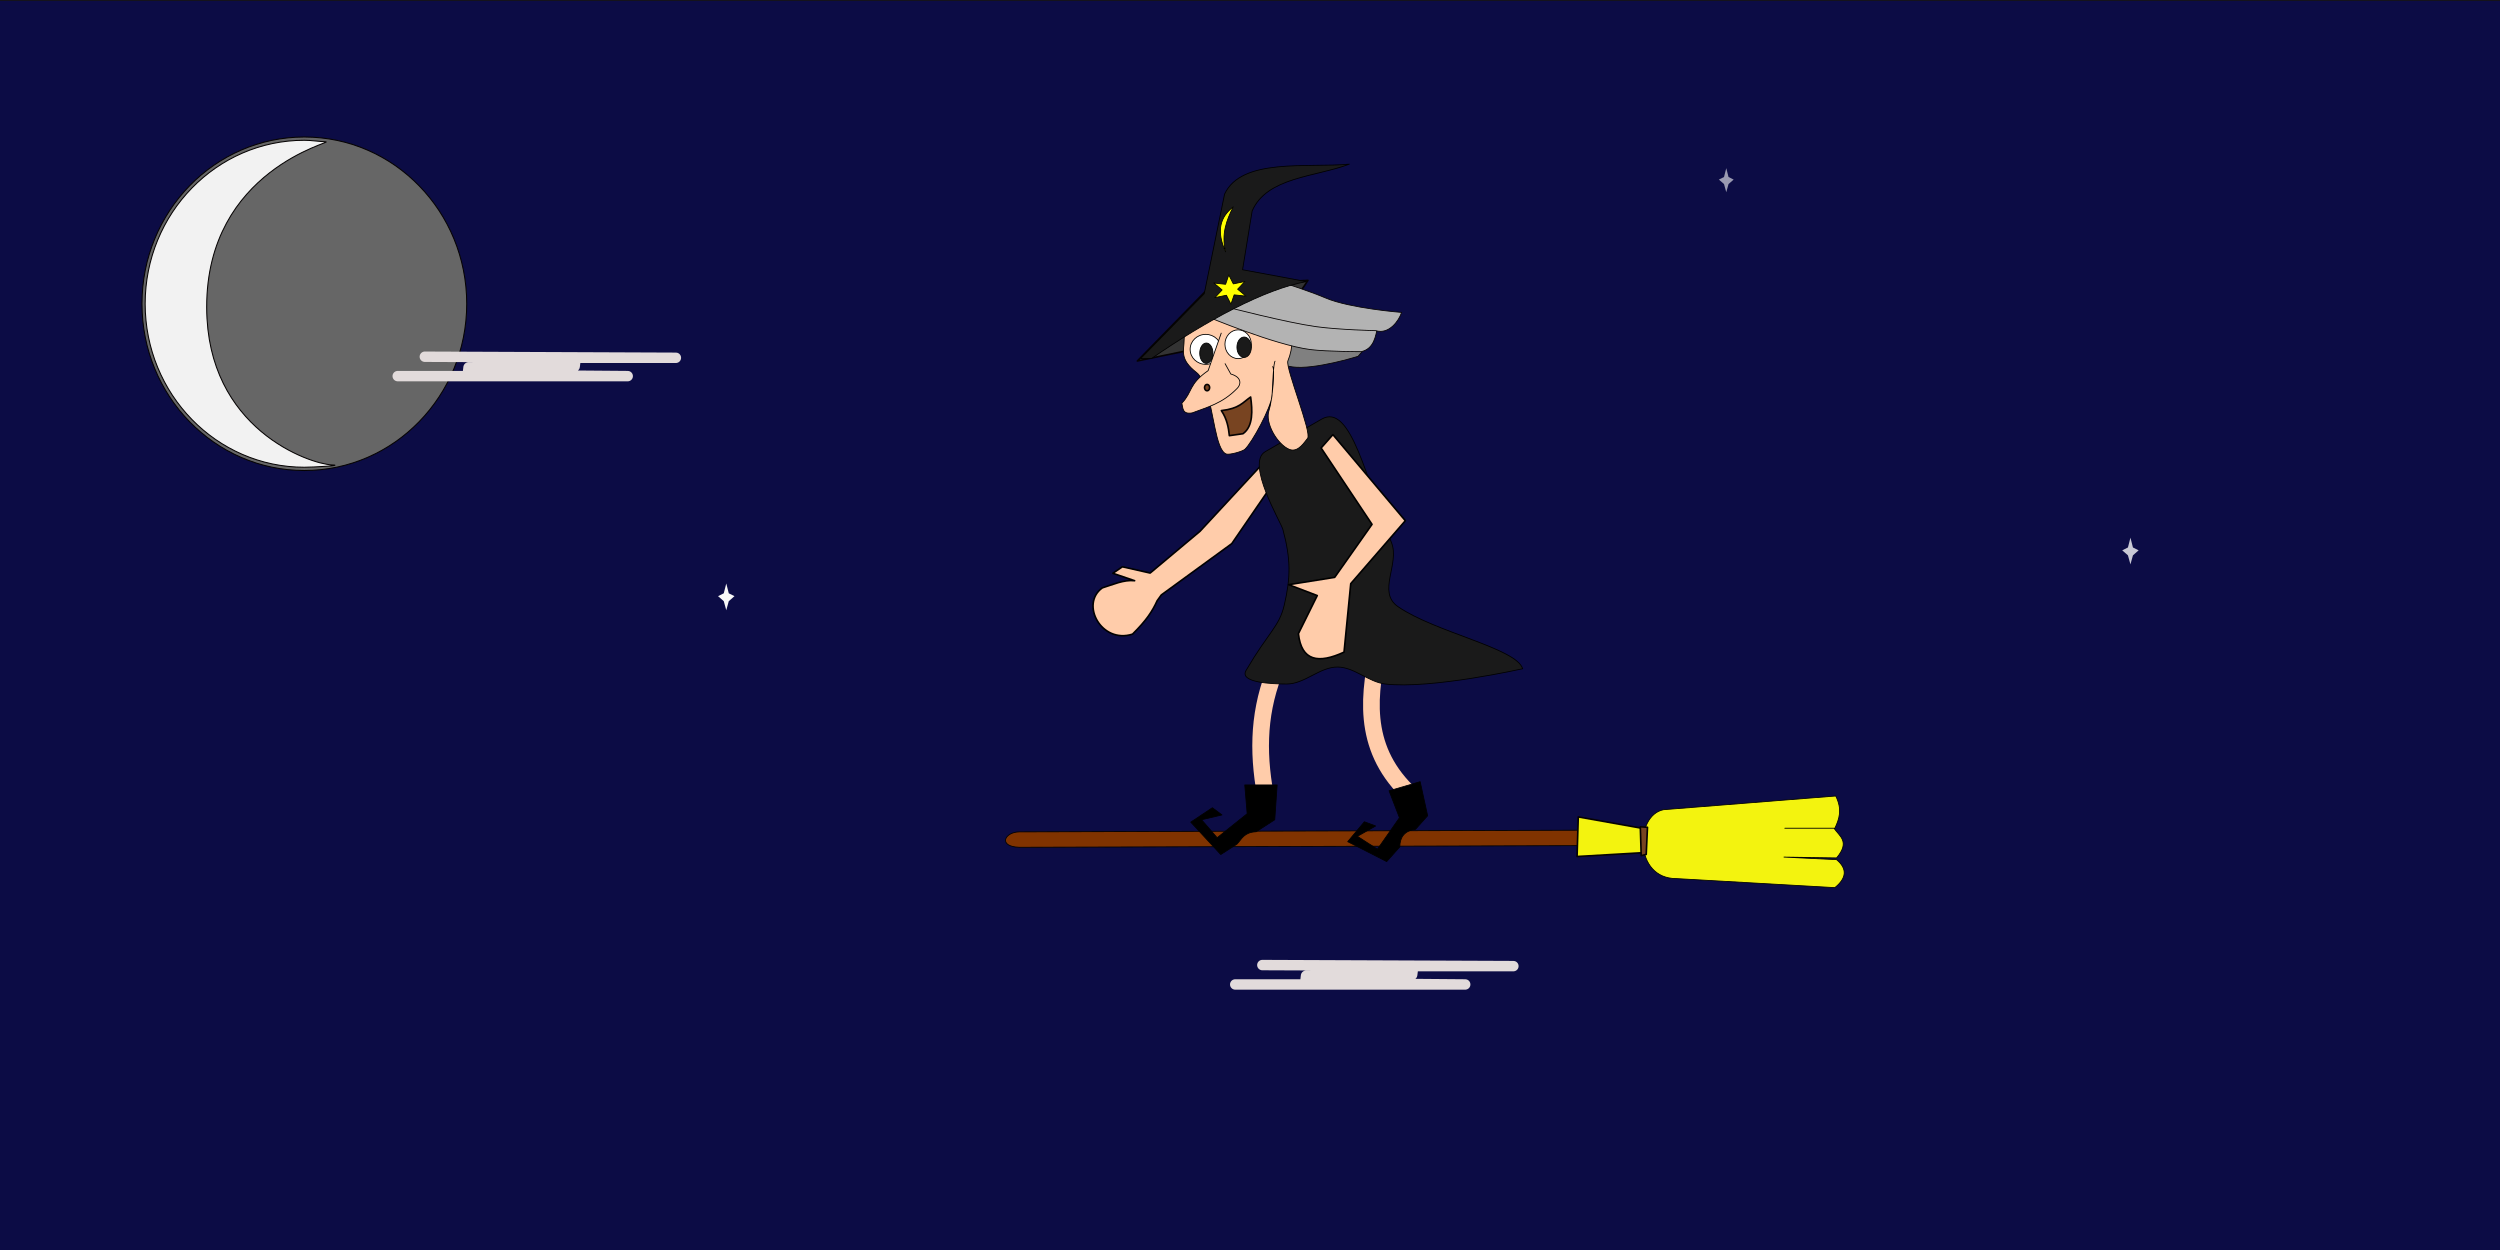 <?xml version="1.0" encoding="UTF-8" standalone="no"?>
<!-- Created with Inkscape (http://www.inkscape.org/) -->

<svg
   xmlns:dc="http://purl.org/dc/elements/1.1/"
   xmlns:cc="http://creativecommons.org/ns#"
   xmlns:rdf="http://www.w3.org/1999/02/22-rdf-syntax-ns#"
   xmlns:svg="http://www.w3.org/2000/svg"
   xmlns="http://www.w3.org/2000/svg"
   xmlns:sodipodi="http://sodipodi.sourceforge.net/DTD/sodipodi-0.dtd"
   xmlns:inkscape="http://www.inkscape.org/namespaces/inkscape"
   width="1200"
   height="600"
   id="svg2"
   version="1.1"
   inkscape:version="0.48.5 r10040"
   sodipodi:docname="SurfingWitch v2.svg">
  <title
     id="title3916">Animation of a silly old witch.</title>
  <defs
     id="defs4" />
  <sodipodi:namedview
     id="base"
     pagecolor="#ffffff"
     bordercolor="#666666"
     borderopacity="1.0"
     inkscape:pageopacity="0.0"
     inkscape:pageshadow="2"
     inkscape:zoom="2.7564209"
     inkscape:cx="257.5885"
     inkscape:cy="472.48623"
     inkscape:document-units="px"
     inkscape:current-layer="layer3"
     showgrid="false"
     inkscape:window-width="1366"
     inkscape:window-height="705"
     inkscape:window-x="-8"
     inkscape:window-y="-8"
     inkscape:window-maximized="1"
     showguides="true"
     inkscape:guide-bbox="true" />
  <g
     inkscape:groupmode="layer"
     id="layer4"
     inkscape:label="NightSky"
     transform="translate(0,-200)">
    <rect
       style="color:#000000;fill:#0c0c45;fill-opacity:1;fill-rule:nonzero;stroke:#050202;stroke-width:0.5;stroke-linecap:round;stroke-linejoin:round;stroke-miterlimit:4;stroke-opacity:1;stroke-dasharray:none;stroke-dashoffset:0;marker:none;visibility:visible;display:inline;overflow:visible;enable-background:accumulate"
       id="rect3898"
       width="1208.667"
       height="602.235"
       x="-2.036"
       y="200.15" />
  </g>
  <g
     inkscape:groupmode="layer"
     id="layer3"
     inkscape:label="Moon"
     transform="translate(0,-200)">
    <path
       style="opacity:0.6;color:#000000;fill:#f9f9f9;stroke:none;stroke-width:5;marker:none;visibility:visible;display:inline;overflow:visible;enable-background:accumulate"
       d="m 828.61,292.269 -1.084,-3.918 -2.465,-2.159 2.465,-1.234 1.084,-4.24 1.084,4.24 2.465,1.234 -2.465,2.159 z"
       id="path4796"
       inkscape:connector-curvature="0"
       sodipodi:nodetypes="ccccccccc" />
    <g
       id="g3132">
      <path
         sodipodi:nodetypes="sssss"
         inkscape:connector-curvature="0"
         id="path3895"
         d="m 224.03,345.804 c 0,44.207 -34.896,80.044 -77.942,80.044 -43.046,0 -77.942,-35.837 -77.942,-80.044 0,-44.207 34.896,-80.044 77.942,-80.044 43.046,0 77.942,35.837 77.942,80.044 z"
         style="color:#000000;fill:#666666;stroke:#050202;stroke-width:0.51;stroke-linecap:round;stroke-linejoin:round;stroke-miterlimit:4;stroke-opacity:1;stroke-dashoffset:0;marker:none;visibility:visible;display:inline;overflow:visible;enable-background:accumulate" />
      <path
         sodipodi:nodetypes="sssssss"
         inkscape:connector-curvature="0"
         id="path3895-1"
         d="m 125.128,128.644 c 0.093,58.733 49.829,75.237 59.983,75.632 6.618,0.257 -8.638,1.15 -13.107,1.15 -42.202,0 -76.414,-35.134 -76.414,-78.474 0,-43.34 34.212,-78.474 76.414,-78.474 3.506,0 6.924,0.625 10.339,0.712 4.291,0.109 -57.32,13.179 -57.215,79.454 z"
         style="color:#000000;fill:#f2f2f2;stroke:#050202;stroke-width:0.5;stroke-linecap:round;stroke-linejoin:round;stroke-miterlimit:4;stroke-opacity:1;stroke-dashoffset:0;marker:none;visibility:visible;display:inline;overflow:visible;enable-background:accumulate"
         transform="translate(-25.917,218.853)" />
    </g>
    <path
       style="color:#000000;fill:#f9f9f9;stroke:none;stroke-width:5;marker:none;visibility:visible;display:inline;overflow:visible;enable-background:accumulate;opacity:0.8"
       d="m 1022.61,470.911 -1.204,-4.353 -2.739,-2.399 2.739,-1.371 1.204,-4.711 1.204,4.711 2.739,1.371 -2.739,2.399 z"
       id="path4796-7"
       inkscape:connector-curvature="0"
       sodipodi:nodetypes="ccccccccc" />
    <path
       style="color:#000000;fill:#f9f9f9;stroke:none;stroke-width:5;marker:none;visibility:visible;display:inline;overflow:visible;enable-background:accumulate"
       d="m 348.61,492.911 -1.204,-4.353 -2.739,-2.399 2.739,-1.371 1.204,-4.711 1.204,4.711 2.739,1.371 -2.739,2.399 z"
       id="path4796-4"
       inkscape:connector-curvature="0"
       sodipodi:nodetypes="ccccccccc" />
  </g>
  <g
     inkscape:groupmode="layer"
     id="layer2"
     inkscape:label="Clouds"
     transform="translate(0,-200)">
    <g
       id="Cloud1">
      <animateTransform
         values="-500 0; 1200 0"
         repeatCount="1"
         id="animateCloud1"
         attributeName="transform"
         additive="sum"
         begin="0ms;animateCloud1.end+1000ms"
         dur="6000ms"
         fill="freeze"
         type="translate" />
      <path
         sodipodi:nodetypes="cccccccc"
         inkscape:connector-curvature="0"
         id="path3892"
         d="m 203.924,371.232 120.499,0.509 -48.068,0 -0.509,4.145 -50.942,0.473 -0.426,3.542 76.82,0.639 -110.39,0"
         style="color:#000000;fill:none;stroke:#e2dbdb;stroke-width:5;stroke-linecap:round;stroke-linejoin:round;stroke-miterlimit:4;stroke-opacity:1;stroke-dasharray:none;stroke-dashoffset:0;marker:none;visibility:visible;display:inline;overflow:visible;enable-background:accumulate" />
    </g>
    <g
       id="Cloud2">
      <animateTransform
         type="translate"
         fill="freeze"
         dur="7000ms"
         begin="-2000ms;animateCloud2.end+1000ms"
         additive="sum"
         attributeName="transform"
         id="animateCloud2"
         repeatCount="1"
         values="-800 0;900 0" />
      <path
         style="color:#000000;fill:none;stroke:#e2dbdb;stroke-width:5;stroke-linecap:round;stroke-linejoin:round;stroke-miterlimit:4;stroke-opacity:1;stroke-dasharray:none;stroke-dashoffset:0;marker:none;visibility:visible;display:inline;overflow:visible;enable-background:accumulate"
         d="m 605.924,663.232 120.499,0.509 -48.068,0 -0.509,4.145 -50.942,0.473 -0.426,3.542 76.82,0.639 -110.39,0"
         id="path4664"
         inkscape:connector-curvature="0"
         sodipodi:nodetypes="cccccccc" />
    </g>
  </g>
  <g
     inkscape:label="WitchAndBroom"
     inkscape:groupmode="layer"
     id="layer1"
     transform="translate(0,-200)">
    <g
       id="TranslateWitchAndBroom"
       transform="matrix(0.8,0,0,0.8,688.826,460.153)">
      <animateTransform
         type="translate"
         fill="freeze"
         dur="8000ms"
         begin="0ms;animateTranslateWitchBroom.end"
         additive="sum"
         attributeName="transform"
         id="animateTranslateWitchBroom"
         repeatCount="3"
         values="0 0; 20 5; 80 20; 110 30; 20 10; 0 0" />
      <g
         id="ScaleWitchAndBroom">
        <animateTransform
           values="1 1;1.5 1.5;1 1"
           repeatCount="1"
           id="animateTransform4248"
           attributeName="transform"
           additive="sum"
           begin="animateTranslateWitchBroom.end"
           dur="8000ms"
           fill="freeze"
           type="scale" />
        <g
           id="Streaks">
          <g
             id="Streak1">
            <animateTransform
               type="translate"
               fill="freeze"
               dur="1000ms"
               begin="0ms;animateStreak1.end+1000ms"
               additive="sum"
               attributeName="transform"
               id="animateStreak1"
               repeatCount="1"
               values="0 0; 1000 0" />
            <path
               style="color:#000000;fill:#f9f9f9;fill-opacity:1;fill-rule:nonzero;stroke:#e3d2c6;stroke-width:1;stroke-miterlimit:4;stroke-opacity:1;stroke-dasharray:none;marker:none;visibility:visible;display:inline;overflow:visible;enable-background:accumulate"
               d="m 758.785,350 47.514,0"
               id="path4799"
               inkscape:connector-curvature="0"
               transform="matrix(2,0,0,2,-1377.651,-520.306)"
               sodipodi:nodetypes="cc" />
          </g>
          <g
             id="Streak2">
            <animateTransform
               values="0 0; 1000 0"
               repeatCount="1"
               id="animateTransform4809"
               attributeName="transform"
               additive="sum"
               begin="100ms;animateStreak1.end+1100ms"
               dur="1000ms"
               fill="freeze"
               type="translate" />
            <path
               sodipodi:nodetypes="cc"
               transform="matrix(2,0,0,2,-1377.651,-520.306)"
               inkscape:connector-curvature="0"
               id="path4811"
               d="m 758.785,358.2 47.514,0"
               style="color:#000000;fill:#f9f9f9;fill-opacity:1;fill-rule:nonzero;stroke:#e3d2c6;stroke-width:1;stroke-miterlimit:4;stroke-opacity:1;stroke-dasharray:none;marker:none;visibility:visible;display:inline;overflow:visible;enable-background:accumulate" />
            <rect
               style="color:#000000;fill:#ffff00;fill-opacity:1;fill-rule:nonzero;stroke:#e3d2c6;stroke-width:2;stroke-linecap:round;stroke-linejoin:round;stroke-miterlimit:4;stroke-opacity:1;stroke-dasharray:none;stroke-dashoffset:0;marker:none;visibility:visible;display:inline;overflow:visible;enable-background:accumulate"
               id="rect4838"
               width="44.994"
               height="9.719"
               x="194.673"
               y="192.639"
               rx="6"
               ry="6" />
          </g>
          <g
             id="Streak3">
            <animateTransform
               type="translate"
               fill="freeze"
               dur="1000ms"
               begin="50ms;animateStreak1.end+1050ms"
               additive="sum"
               attributeName="transform"
               id="animateTransform4815"
               repeatCount="1"
               values="0 0; 1000 0" />
            <path
               style="color:#000000;fill:#f9f9f9;fill-opacity:1;fill-rule:nonzero;stroke:#e3d2c6;stroke-width:1;stroke-miterlimit:4;stroke-opacity:1;stroke-dasharray:none;marker:none;visibility:visible;display:inline;overflow:visible;enable-background:accumulate"
               d="m 758.785,342.2 47.514,0"
               id="path4817"
               inkscape:connector-curvature="0"
               transform="matrix(2,0,0,2,-1377.651,-520.306)"
               sodipodi:nodetypes="cc" />
            <rect
               ry="6"
               rx="6"
               y="158.639"
               x="190.673"
               height="9.719"
               width="44.994"
               id="rect4836"
               style="color:#000000;fill:#ffff00;fill-opacity:1;fill-rule:nonzero;stroke:#e3d2c6;stroke-width:2;stroke-linecap:round;stroke-linejoin:round;stroke-miterlimit:4;stroke-opacity:1;stroke-dasharray:none;stroke-dashoffset:0;marker:none;visibility:visible;display:inline;overflow:visible;enable-background:accumulate" />
          </g>
        </g>
        <g
           id="Broom"
           transform="translate(-420.856,-348.265)">
          <animateTransform
             values="0 0; 2 1; 3 1; 3 -1;2 -1;0 0"
             repeatCount="indefinite"
             id="animateTransform4666"
             attributeName="transform"
             additive="sum"
             begin="0ms"
             dur="400ms"
             fill="freeze"
             type="translate" />
          <path
             inkscape:connector-curvature="0"
             id="path3756"
             d="m 171.323,531.446 c -12.812,-0.434 -8.863,-9.082 0,-9.251 l 388.635,-1.156 2.036,9.251 z"
             style="color:#000000;fill:#803300;stroke:#000000;stroke-width:0.5;stroke-linecap:butt;stroke-linejoin:round;stroke-miterlimit:4;stroke-opacity:1;stroke-dasharray:none;stroke-dashoffset:0;marker:none;visibility:visible;display:inline;overflow:visible;enable-background:accumulate"
             sodipodi:nodetypes="ccccc" />
          <path
             inkscape:connector-curvature="0"
             id="path3758"
             d="m 565.555,550.222 95.196,5.432 c 6.9,-5.6 7.69,-11.199 1.018,-16.799 l -31.561,-1.527 31.561,0.509 c 8.339,-9.871 1.61,-13.046 -1.527,-17.817 l -29.525,0 30.034,0 c 2.566,-5.489 4.614,-11.186 0.509,-19.344 l -103.338,8.217 c -17.213,3.407 -17.675,41.416 7.633,41.328 z"
             style="color:#000000;fill:#f3f30f;fill-opacity:1;fill-rule:nonzero;stroke:#000000;stroke-width:0.5;stroke-linecap:butt;stroke-linejoin:round;stroke-miterlimit:4;stroke-opacity:1;stroke-dasharray:none;stroke-dashoffset:0;marker:none;visibility:visible;display:inline;overflow:visible;enable-background:accumulate"
             sodipodi:nodetypes="ccccccccccc" />
          <path
             style="color:#000000;fill:#f3f30f;fill-opacity:1;fill-rule:nonzero;stroke:#050202;stroke-width:0.5;stroke-linecap:round;stroke-linejoin:round;stroke-miterlimit:4;stroke-opacity:1;stroke-dasharray:none;stroke-dashoffset:0;marker:none;visibility:visible;display:inline;overflow:visible;enable-background:accumulate"
             d="m 751.139,346.083 -19.35,-3.45 -0.36,11.879 20.026,-1.163"
             id="path4551"
             inkscape:connector-curvature="0"
             transform="matrix(2,0,0,2,-956.796,-172.041)"
             sodipodi:nodetypes="cccc" />
          <path
             style="color:#000000;fill:#784421;fill-opacity:1;fill-rule:nonzero;stroke:#050202;stroke-width:0.5;stroke-linecap:round;stroke-linejoin:round;stroke-miterlimit:4;stroke-opacity:1;stroke-dasharray:none;stroke-dashoffset:0;marker:none;visibility:visible;display:inline;overflow:visible;enable-background:accumulate"
             d="m 750.401,345.599 2.156,0.149 -0.382,8.126 -1.502,0.382 z"
             id="path4553"
             inkscape:connector-curvature="0"
             transform="matrix(2,0,0,2,-956.796,-172.041)"
             sodipodi:nodetypes="ccccc" />
        </g>
        <g
           id="Witch"
           inkscape:label="#g3866"
           transform="translate(-420.856,-348.265)">
          <path
             sodipodi:nodetypes="cc"
             inkscape:connector-curvature="0"
             id="RightLeg1"
             d="m 320,504.837 c -5.488,-26.826 -5.724,-51.556 3.96,-77.217"
             style="color:#000000;fill:none;stroke:#ffccaa;stroke-width:10;stroke-linecap:butt;stroke-linejoin:round;stroke-miterlimit:4;stroke-opacity:1;stroke-dasharray:none;stroke-dashoffset:0;marker:none;visibility:visible;display:inline;overflow:visible;enable-background:accumulate">
            <animate
               id="animate4632"
               dur="2000ms"
               attributeName="d"
               values="m 320,504.837 c -5.488,-26.826 -5.724,-51.556 3.96,-77.217; m 320,504.837 c -10.527,-19.266 -10.404,-39.475 1.8,-57.218;  m 320,504.837 c -5.488,-26.826 -5.724,-51.556 3.96,-77.217"
               repeatCount="1"
               fill="freeze"
               begin="animateUpDown.begin" />
          </path>
          <path
             style="color:#000000;fill:none;stroke:#ffccaa;stroke-width:10;stroke-linecap:butt;stroke-linejoin:round;stroke-miterlimit:4;stroke-opacity:1;stroke-dasharray:none;stroke-dashoffset:0;marker:none;visibility:visible;display:none;overflow:visible;enable-background:accumulate"
             d="m 320,504.837 c -10.527,-19.266 -10.404,-39.475 1.8,-57.218"
             id="RightLeg2"
             inkscape:connector-curvature="0"
             sodipodi:nodetypes="cc"
             sodipodi:insensitive="true" />
          <path
             sodipodi:nodetypes="cc"
             inkscape:connector-curvature="0"
             id="LeftLeg1"
             d="m 409.235,502.677 c -30.762,-26.32 -29.519,-57.441 -22.317,-89.456"
             style="color:#000000;fill:none;stroke:#ffccaa;stroke-width:10;stroke-linecap:butt;stroke-linejoin:round;stroke-miterlimit:4;stroke-opacity:1;stroke-dasharray:none;stroke-dashoffset:0;marker:none;visibility:visible;display:inline;overflow:visible;enable-background:accumulate">
            <animate
               begin="animateUpDown.begin"
               fill="freeze"
               repeatCount="1"
               values="m 409.235,502.677 c -30.762,-26.32 -29.519,-57.441 -22.317,-89.456; m 411.395,500.517 c -17.439,-18.388 -35.278,-49.162 -33.476,-78.657; m 409.235,502.677 c -30.762,-26.32 -29.519,-57.441 -22.317,-89.456"
               attributeName="d"
               dur="2000ms"
               id="animate4653" />
          </path>
          <path
             style="color:#000000;fill:none;stroke:#ffccaa;stroke-width:10;stroke-linecap:butt;stroke-linejoin:round;stroke-miterlimit:4;stroke-opacity:1;stroke-dasharray:none;stroke-dashoffset:0;marker:none;visibility:visible;display:none;overflow:visible;enable-background:accumulate"
             d="m 411.395,500.517 c -17.439,-18.388 -35.278,-49.162 -33.476,-78.657"
             id="LeftLeg2"
             inkscape:connector-curvature="0"
             sodipodi:nodetypes="cc"
             sodipodi:insensitive="true" />
          <path
             inkscape:connector-curvature="0"
             id="path3764"
             d="m 292.283,535.793 9.743,-6.279 c 2.895,-3.029 4.125,-7.057 11.49,-7.405 l 11.163,-7.194 1.44,-20.877 -19.438,0 1.44,17.278 -17.998,14.398 -9.359,-10.799 12.238,-2.88 -5.759,-4.319 -12.958,8.639 z"
             style="color:#000000;fill:#000000;fill-opacity:1;fill-rule:nonzero;stroke:#000000;stroke-width:0.5;stroke-linecap:butt;stroke-linejoin:round;stroke-miterlimit:4;stroke-opacity:1;stroke-dasharray:none;stroke-dashoffset:0;marker:none;visibility:visible;display:inline;overflow:visible;enable-background:accumulate"
             sodipodi:nodetypes="ccccccccccccc" />
          <path
             sodipodi:nodetypes="ccccccccccccc"
             inkscape:connector-curvature="0"
             id="LeftShoe1"
             d="m 391.822,540.011 7.87,-8.801 c 0.059,-5.961 2.906,-9.714 9.437,-10.553 l 7.277,-8.137 -4.488,-20.44 -18.653,5.465 6.24,16.176 -13.223,18.878 -12.018,-7.732 10.935,-6.205 -6.741,-2.526 -10.007,11.934 z"
             style="color:#000000;fill:#000000;fill-opacity:1;fill-rule:nonzero;stroke:#000000;stroke-width:0.5;stroke-linecap:butt;stroke-linejoin:round;stroke-miterlimit:4;stroke-opacity:1;stroke-dasharray:none;stroke-dashoffset:0;marker:none;visibility:visible;display:inline;overflow:visible;enable-background:accumulate">
            <animate
               id="animate4656"
               dur="2000ms"
               attributeName="d"
               values="m 391.822,540.011 7.87,-8.801 c 0.059,-5.961 2.906,-9.714 9.437,-10.553 l 7.277,-8.137 -4.488,-20.44 -18.653,5.465 6.24,16.176 -13.223,18.878 -12.018,-7.732 10.935,-6.205 -6.741,-2.526 -10.007,11.934 z; m 398.738,540.45 7.136,-9.406 c -0.421,-5.946 2.115,-9.917 8.557,-11.278 l 6.598,-8.697 -6.119,-20.012 -18.153,6.949 7.521,15.621 -11.661,19.881 -12.601,-6.739 10.4,-7.064 -6.923,-1.975 -9.014,12.701 z;   m 391.822,540.011 7.87,-8.801 c 0.059,-5.961 2.906,-9.714 9.437,-10.553 l 7.277,-8.137 -4.488,-20.44 -18.653,5.465 6.24,16.176 -13.223,18.878 -12.018,-7.732 10.935,-6.205 -6.741,-2.526 -10.007,11.934 z"
               repeatCount="1"
               fill="freeze"
               begin="animateUpDown.begin" />
          </path>
          <path
             style="color:#000000;fill:none;stroke:#000000;stroke-width:0.5;stroke-linecap:butt;stroke-linejoin:round;stroke-miterlimit:4;stroke-opacity:1;stroke-dasharray:none;stroke-dashoffset:0;marker:none;visibility:visible;display:none;overflow:visible;enable-background:accumulate"
             d="m 398.738,540.45 7.136,-9.406 c -0.421,-5.946 2.115,-9.917 8.557,-11.278 l 6.598,-8.697 -6.119,-20.012 -18.153,6.949 7.521,15.621 -11.661,19.881 -12.601,-6.739 10.4,-7.064 -6.923,-1.975 -9.014,12.701 z"
             id="LeftShoe2"
             inkscape:connector-curvature="0"
             sodipodi:nodetypes="ccccccccccccc"
             sodipodi:insensitive="true" />
          <g
             id="WitchUpperBody">
            <animateTransform
               values="0 0; -10 15; 0 0"
               repeatCount="1"
               id="animateUpDown"
               attributeName="transform"
               additive="sum"
               begin="0ms;animateUpDown.end"
               dur="2000ms"
               fill="freeze"
               type="translate" />
            <path
               style="color:#000000;fill:none;stroke:#000000;stroke-width:1;stroke-linecap:butt;stroke-linejoin:round;stroke-miterlimit:4;stroke-opacity:1;stroke-dasharray:none;stroke-dashoffset:0;marker:none;visibility:visible;display:none;overflow:visible;enable-background:accumulate"
               d="m 318.569,300.092 -0.256,56.524 -23.964,30.644 -17.081,-0.218 -4.757,4.993 13.678,1.649 c -6.495,0.669 -12.158,4.947 -18.051,8.225 -11.185,12.256 6.433,33.147 23.495,23.396 6.415,-9.743 8.824,-15.972 10.284,-22.688 l 1.713,-3.896 34.961,-38.914 -8.163,-54.636 c -1.359,-11.165 -6.915,-7.004 -11.859,-5.081 z"
               id="RightArm1"
               inkscape:connector-curvature="0"
               sodipodi:nodetypes="ccccccccccccc"
               sodipodi:insensitive="true">
              <animate
                 beginH="0ms;animateLeftArm.end+4000ms"
                 fill="freeze"
                 repeatCount="1"
                 values="m 318.569,300.092 -0.256,56.524 -23.964,30.644 -17.081,-0.218 -4.757,4.993 13.678,1.649 c -6.495,0.669 -12.158,4.947 -18.051,8.225 -11.185,12.256 6.433,33.147 23.495,23.396 6.415,-9.743 8.824,-15.972 10.284,-22.688 l 1.713,-3.896 34.961,-38.914 -8.163,-54.636 c -1.359,-11.165 -6.915,-7.004 -11.859,-5.081 z; m 319.76,298.156 -19.668,52.993 -26.422,28.713 -17.009,-1.575 -5.139,4.599 13.504,2.731 c -6.528,0.15 -12.513,3.964 -18.648,6.764 -12.124,11.328 3.777,33.554 21.56,25.191 7.17,-9.202 10.066,-15.219 12.056,-21.798 l 2.018,-3.747 37.945,-36.01 9.195,-49.012 c 2.562,-10.952 -4.086,-8.954 -9.39,-8.847 z;  m 322.144,296.199 -42.322,45.652 -29.914,25.055 -16.663,-3.762 -5.691,3.896 13.037,4.455 c -6.492,-0.695 -12.92,2.313 -19.366,4.295 -13.487,9.664 -0.595,33.76 18.12,27.768 8.3,-8.197 11.95,-13.79 14.774,-20.056 l 2.486,-3.455 42.284,-30.8 28.238,-41.148 c 6.791,-8.965 -0.095,-9.842 -4.984,-11.9 z; m 322.144,296.199 -42.322,45.652 -29.914,25.055 -16.663,-3.762 -5.691,3.896 13.037,4.455 c -6.492,-0.695 -12.92,2.313 -19.366,4.295 -13.487,9.664 -0.595,33.76 18.12,27.768 8.3,-8.197 11.95,-13.79 14.774,-20.056 l 2.486,-3.455 42.284,-30.8 28.238,-41.148 c 6.791,-8.965 -0.095,-9.842 -4.984,-11.9 z;   m 319.76,298.156 -19.668,52.993 -26.422,28.713 -17.009,-1.575 -5.139,4.599 13.504,2.731 c -6.528,0.15 -12.513,3.964 -18.648,6.764 -12.124,11.328 3.777,33.554 21.56,25.191 7.17,-9.202 10.066,-15.219 12.056,-21.798 l 2.018,-3.747 37.945,-36.01 9.195,-49.012 c 2.562,-10.952 -4.086,-8.954 -9.39,-8.847 z; m 318.569,300.092 -0.256,56.524 -23.964,30.644 -17.081,-0.218 -4.757,4.993 13.678,1.649 c -6.495,0.669 -12.158,4.947 -18.051,8.225 -11.185,12.256 6.433,33.147 23.495,23.396 6.415,-9.743 8.824,-15.972 10.284,-22.688 l 1.713,-3.896 34.961,-38.914 -8.163,-54.636 c -1.359,-11.165 -6.915,-7.004 -11.859,-5.081 z"
                 attributeName="d"
                 dur="6000ms"
                 id="animate4587"
                 keyTimes="0;.081;.2;.8;.9;1" />
            </path>
            <path
               sodipodi:nodetypes="ccccccccccccc"
               inkscape:connector-curvature="0"
               id="RightArm2"
               d="m 319.76,298.156 -19.668,52.993 -26.422,28.713 -17.009,-1.575 -5.139,4.599 13.504,2.731 c -6.528,0.15 -12.513,3.964 -18.648,6.764 -12.124,11.328 3.777,33.554 21.56,25.191 7.17,-9.202 10.066,-15.219 12.056,-21.798 l 2.018,-3.747 37.945,-36.01 9.195,-49.012 c 2.562,-10.952 -4.086,-8.954 -9.39,-8.847 z"
               style="color:#000000;fill:none;stroke:#000000;stroke-width:1;stroke-linecap:butt;stroke-linejoin:round;stroke-miterlimit:4;stroke-opacity:1;stroke-dasharray:none;stroke-dashoffset:0;marker:none;visibility:visible;display:none;overflow:visible;enable-background:accumulate"
               sodipodi:insensitive="true" />
            <path
               style="color:#000000;fill:#ffccaa;fill-opacity:1;stroke:#000000;stroke-width:1;stroke-linecap:butt;stroke-linejoin:round;stroke-miterlimit:4;stroke-opacity:1;stroke-dasharray:none;stroke-dashoffset:0;marker:none;visibility:visible;display:inline;overflow:visible;enable-background:accumulate"
               d="m 322.144,296.199 -42.322,45.652 -29.914,25.055 -16.663,-3.762 -5.691,3.896 13.037,4.455 c -6.492,-0.695 -12.92,2.313 -19.366,4.295 -13.487,9.664 -0.595,33.76 18.12,27.768 8.3,-8.197 11.95,-13.79 14.774,-20.056 l 2.486,-3.455 42.284,-30.8 28.238,-41.148 c 6.791,-8.965 -0.095,-9.842 -4.984,-11.9 z"
               id="RightArm3"
               inkscape:connector-curvature="0"
               sodipodi:nodetypes="ccccccccccccc">
              <animate
                 keyTimes="0;.081;.2;.8;.9;1"
                 id="animate4590"
                 dur="5900ms"
                 begin="0ms;animateLeftArm.end+4100ms"
                 attributeName="d"
                 values="m 322.144,296.199 -42.322,45.652 -29.914,25.055 -16.663,-3.762 -5.691,3.896 13.037,4.455 c -6.492,-0.695 -12.92,2.313 -19.366,4.295 -13.487,9.664 -0.595,33.76 18.12,27.768 8.3,-8.197 11.95,-13.79 14.774,-20.056 l 2.486,-3.455 42.284,-30.8 28.238,-41.148 c 6.791,-8.965 -0.095,-9.842 -4.984,-11.9 z; m 319.76,298.156 -19.668,52.993 -26.422,28.713 -17.009,-1.575 -5.139,4.599 13.504,2.731 c -6.528,0.15 -12.513,3.964 -18.648,6.764 -12.124,11.328 3.777,33.554 21.56,25.191 7.17,-9.202 10.066,-15.219 12.056,-21.798 l 2.018,-3.747 37.945,-36.01 9.195,-49.012 c 2.562,-10.952 -4.086,-8.954 -9.39,-8.847 z;  m 318.569,300.092 -0.256,56.524 -23.964,30.644 -17.081,-0.218 -4.757,4.993 13.678,1.649 c -6.495,0.669 -12.158,4.947 -18.051,8.225 -11.185,12.256 6.433,33.147 23.495,23.396 6.415,-9.743 8.824,-15.972 10.284,-22.688 l 1.713,-3.896 34.961,-38.914 -8.163,-54.636 c -1.359,-11.165 -6.915,-7.004 -11.859,-5.081 z; m 318.569,300.092 -0.256,56.524 -23.964,30.644 -17.081,-0.218 -4.757,4.993 13.678,1.649 c -6.495,0.669 -12.158,4.947 -18.051,8.225 -11.185,12.256 6.433,33.147 23.495,23.396 6.415,-9.743 8.824,-15.972 10.284,-22.688 l 1.713,-3.896 34.961,-38.914 -8.163,-54.636 c -1.359,-11.165 -6.915,-7.004 -11.859,-5.081 z;   m 319.76,298.156 -19.668,52.993 -26.422,28.713 -17.009,-1.575 -5.139,4.599 13.504,2.731 c -6.528,0.15 -12.513,3.964 -18.648,6.764 -12.124,11.328 3.777,33.554 21.56,25.191 7.17,-9.202 10.066,-15.219 12.056,-21.798 l 2.018,-3.747 37.945,-36.01 9.195,-49.012 c 2.562,-10.952 -4.086,-8.954 -9.39,-8.847 z; m 322.144,296.199 -42.322,45.652 -29.914,25.055 -16.663,-3.762 -5.691,3.896 13.037,4.455 c -6.492,-0.695 -12.92,2.313 -19.366,4.295 -13.487,9.664 -0.595,33.76 18.12,27.768 8.3,-8.197 11.95,-13.79 14.774,-20.056 l 2.486,-3.455 42.284,-30.8 28.238,-41.148 c 6.791,-8.965 -0.095,-9.842 -4.984,-11.9 z "
                 repeatCount="1"
                 fill="freeze" />
            </path>
            <path
               style="color:#000000;fill:#1a1a1a;fill-opacity:1;fill-rule:nonzero;stroke:#000000;stroke-width:0.5;stroke-linecap:butt;stroke-linejoin:round;stroke-miterlimit:4;stroke-opacity:1;stroke-dasharray:none;stroke-dashoffset:0;marker:none;visibility:visible;display:inline;overflow:visible;enable-background:accumulate"
               d="m 307.468,425.337 c -4.33,7.413 15.849,8.145 24.435,8.145 10.732,0 19.812,-10.295 30.543,-10.181 10.09,0.107 18.485,9.011 28.507,10.181 27.472,3.206 82.467,-9.163 82.467,-9.163 -3.701,-12.311 -52.34,-21.78 -74.782,-37.235 -12.772,-8.796 1.261,-25.609 -3.971,-38.578 -14.902,-36.938 -24.137,-84.189 -41.929,-73.921 l -33.772,19.489 c -11.862,6.845 9.422,42.373 10.573,46.616 4.911,18.112 4.611,29.246 0.843,45.414 -3.045,13.068 -9.447,16.18 -22.914,39.233 z"
               id="Dress1"
               inkscape:connector-curvature="0"
               sodipodi:nodetypes="sssscsssssss">
              <animate
                 id="animate4571"
                 dur="1000ms"
                 begin="0ms"
                 attributeName="d"
                 values="m 307.468,425.337 c -4.33,7.413 15.849,8.145 24.435,8.145 10.732,0 19.812,-10.295 30.543,-10.181 10.09,0.107 18.485,9.011 28.507,10.181 27.472,3.206 82.467,-9.163 82.467,-9.163 -3.701,-12.311 -52.34,-21.78 -74.782,-37.235 -12.772,-8.796 1.261,-25.609 -3.971,-38.578 -14.902,-36.938 -24.137,-84.189 -41.929,-73.921 l -33.772,19.489 c -11.862,6.845 9.422,42.373 10.573,46.616 4.911,18.112 4.611,29.246 0.843,45.414 -3.045,13.068 -9.447,16.18 -22.914,39.233 z; m 307.468,425.337 c -4.33,7.413 15.849,8.145 24.435,8.145 10.732,0 19.829,-10.381 30.559,-10.192 10.089,0.178 39.221,9.611 48.821,6.503 26.313,-8.519 71.17,-42.656 71.17,-42.656 -8.489,-9.653 -56.656,1.981 -83.494,-2.731 -15.275,-2.682 0.941,-22.932 -4.291,-35.901 -14.902,-36.938 -24.137,-84.189 -41.929,-73.921 l -33.772,19.489 c -11.862,6.845 9.422,42.373 10.573,46.616 4.911,18.112 4.611,29.246 0.843,45.414 -3.045,13.068 -9.447,16.18 -22.914,39.233 z;   m 307.468,425.337 c -4.33,7.413 15.849,8.145 24.435,8.145 10.732,0 19.812,-10.295 30.543,-10.181 10.09,0.107 18.485,9.011 28.507,10.181 27.472,3.206 82.467,-9.163 82.467,-9.163 -3.701,-12.311 -52.34,-21.78 -74.782,-37.235 -12.772,-8.796 1.261,-25.609 -3.971,-38.578 -14.902,-36.938 -24.137,-84.189 -41.929,-73.921 l -33.772,19.489 c -11.862,6.845 9.422,42.373 10.573,46.616 4.911,18.112 4.611,29.246 0.843,45.414 -3.045,13.068 -9.447,16.18 -22.914,39.233 z"
                 repeatCount="indefinite"
                 fill="freeze" />
            </path>
            <path
               sodipodi:nodetypes="sssscsssssss"
               inkscape:connector-curvature="0"
               id="Dress2"
               d="m 307.468,425.337 c -4.33,7.413 15.849,8.145 24.435,8.145 10.732,0 19.829,-10.381 30.559,-10.192 10.089,0.178 39.221,9.611 48.821,6.503 26.313,-8.519 71.17,-42.656 71.17,-42.656 -8.489,-9.653 -56.656,1.981 -83.494,-2.731 -15.275,-2.682 0.941,-22.932 -4.291,-35.901 -14.902,-36.938 -24.137,-84.189 -41.929,-73.921 l -33.772,19.489 c -11.862,6.845 9.422,42.373 10.573,46.616 4.911,18.112 4.611,29.246 0.843,45.414 -3.045,13.068 -9.447,16.18 -22.914,39.233 z"
               style="color:#000000;fill:none;stroke:#000000;stroke-width:0.5;stroke-linecap:butt;stroke-linejoin:round;stroke-miterlimit:4;stroke-opacity:1;stroke-dasharray:none;stroke-dashoffset:0;marker:none;visibility:visible;display:none;overflow:visible;enable-background:accumulate"
               sodipodi:insensitive="true" />
            <g
               id="HeadAndHat"
               inkscape:label="#g3851"
               transform="translate(331.321,275.964)">
              <path
                 sodipodi:nodetypes="cccc"
                 transform="matrix(2,0,0,2,-1272.116,-460.005)"
                 inkscape:connector-curvature="0"
                 id="path4549"
                 d="m 591.52,211.847 22.144,-22.653 29.016,-1.527 c -11.161,18.195 -31.883,19.945 -51.16,24.18 z"
                 style="color:#000000;fill:#333333;stroke:#050202;stroke-width:0.5;stroke-linecap:round;stroke-linejoin:round;stroke-miterlimit:4;stroke-opacity:1;stroke-dasharray:none;stroke-dashoffset:0;marker:none;visibility:visible;display:inline;overflow:visible;enable-background:accumulate" />
              <g
                 id="BackHair">
                <path
                   style="color:#000000;fill:#808080;fill-opacity:1;fill-rule:nonzero;stroke:#050202;stroke-width:0.5;stroke-linecap:round;stroke-linejoin:round;stroke-miterlimit:4;stroke-opacity:1;stroke-dasharray:none;stroke-dashoffset:0;marker:none;visibility:visible;display:inline;overflow:visible;enable-background:accumulate"
                   d="m -56.539,-260.986 c 0,0 38.509,25.188 60.577,28.252 13.152,1.826 39.324,-6.363 39.324,-6.363 l 7.254,-8.399 -43.397,-17.435 -26.853,-6.745"
                   id="BackHair1"
                   inkscape:connector-curvature="0"
                   transform="translate(0,200)"
                   sodipodi:nodetypes="cscccc">
                  <animate
                     begin="animateUpDown.begin"
                     fill="freeze"
                     repeatCount="1"
                     values="m -56.539,-260.986 c 0,0 38.509,25.188 60.577,28.252 13.152,1.826 39.324,-6.363 39.324,-6.363 l 7.254,-8.399 -43.397,-17.435 -26.853,-6.745; m -56.539,-260.986 c 0,0 34.145,31.966 55.713,37.555 12.854,3.331 40.016,-3.683 40.016,-3.683 l 7.756,-8.929 -40.328,-23.63 -26.251,-12.003;  m -56.539,-260.986 c 0,0 38.509,25.188 60.577,28.252 13.152,1.826 39.324,-6.363 39.324,-6.363 l 7.254,-8.399 -43.397,-17.435 -26.853,-6.745"
                     attributeName="d"
                     dur="2000ms"
                     id="animate3891" />
                </path>
                <path
                   sodipodi:nodetypes="cscccc"
                   transform="translate(0,200)"
                   inkscape:connector-curvature="0"
                   id="BackHair2"
                   d="m -56.539,-260.986 c 0,0 34.145,31.966 55.713,37.555 12.854,3.331 40.016,-3.683 40.016,-3.683 l 7.756,-8.929 -40.328,-23.63 -26.251,-12.003"
                   style="color:#000000;fill:none;stroke:#050202;stroke-width:0.5;stroke-linecap:round;stroke-linejoin:round;stroke-miterlimit:4;stroke-opacity:1;stroke-dasharray:none;stroke-dashoffset:0;marker:none;visibility:visible;display:none;overflow:visible;enable-background:accumulate"
                   sodipodi:insensitive="true" />
              </g>
              <g
                 id="g3839">
                <path
                   transform="translate(166.299,27.357)"
                   style="color:#000000;fill:#ffccaa;stroke:#000000;stroke-width:0.5;stroke-linecap:butt;stroke-linejoin:round;stroke-miterlimit:4;stroke-opacity:1;stroke-dashoffset:0;marker:none;visibility:visible;display:inline;overflow:visible;enable-background:accumulate"
                   d="m -172.633,-63.638 c -1.23,0.532 -1.511,15.328 -1.953,20.859 -0.572,7.158 -11.967,28.109 -16.288,32.115 -1.409,1.306 -9.301,3.508 -11.168,2.824 -6.504,-2.384 -7.549,-26.788 -12.069,-37.516 -1.786,-4.239 -2.599,-8.926 -5.65,-11.288 -10.641,-8.242 -7.55,-13.037 -7.55,-19.945 0,-18.289 14.504,-33.116 32.396,-33.116 17.892,0 32.396,14.826 32.396,33.116 0,4.572 -0.907,8.928 -2.546,12.89 -1.639,3.962 14.706,43.525 11.775,46.522 -1.466,1.498 -5.411,8.793 -10.914,6.563 -6.975,-2.826 -14.9,-15.779 -12.143,-23.579 1.868,-5.286 3.884,-26.319 1.932,-26.136"
                   id="path2985"
                   inkscape:connector-curvature="0"
                   sodipodi:nodetypes="cssssssssssssc" />
                <path
                   transform="translate(0,2)"
                   style="color:#000000;fill:#ffffff;fill-opacity:1;fill-rule:nonzero;stroke:#000000;stroke-width:0.5;stroke-linecap:butt;stroke-linejoin:round;stroke-miterlimit:4;stroke-opacity:1;stroke-dashoffset:0;marker:none;visibility:visible;display:inline;overflow:visible;enable-background:accumulate"
                   d="m -38.695,-45.273 c 0,4.97 -4.19,8.999 -9.359,8.999 -5.169,0 -9.359,-4.029 -9.359,-8.999 0,-4.97 4.19,-8.999 9.359,-8.999 5.169,0 9.359,4.029 9.359,8.999 z"
                   id="path3801"
                   inkscape:connector-curvature="0"
                   sodipodi:nodetypes="sssss" />
                <path
                   style="color:#000000;fill:#ffccaa;fill-opacity:1;fill-rule:nonzero;stroke:#000000;stroke-width:0.5;stroke-linecap:butt;stroke-linejoin:round;stroke-miterlimit:4;stroke-opacity:1;stroke-dasharray:none;stroke-dashoffset:0;marker:none;visibility:visible;display:inline;overflow:visible;enable-background:accumulate"
                   d="m -38.695,-53.192 -7.919,22.677 c -11.867,8.255 -9.101,12.492 -15.779,19.554 0.709,2.504 0.062,6.932 6.232,5.803 8.993,-3.484 17.986,-5.461 26.979,-14.725 2.297,-2.233 2.99,-6.659 -3.833,-8.603 l -3.52,-6.348"
                   id="path3797"
                   inkscape:connector-curvature="0"
                   sodipodi:nodetypes="ccccccc" />
                <path
                   style="color:#000000;fill:#ffffff;fill-opacity:1;fill-rule:nonzero;stroke:#000000;stroke-width:0.5;stroke-linecap:butt;stroke-linejoin:round;stroke-miterlimit:4;stroke-opacity:1;stroke-dashoffset:0;marker:none;visibility:visible;display:inline;overflow:visible;enable-background:accumulate"
                   d="m -20.697,-46.353 c 0,4.771 -3.545,8.639 -7.919,8.639 -4.374,0 -7.919,-3.868 -7.919,-8.639 0,-4.771 3.545,-8.639 7.919,-8.639 4.374,0 7.919,3.868 7.919,8.639 z"
                   id="path3799"
                   inkscape:connector-curvature="0"
                   sodipodi:nodetypes="sssss" />
                <path
                   style="color:#000000;fill:#1a1a1a;fill-opacity:1;fill-rule:nonzero;stroke:#000000;stroke-width:0.5;stroke-linecap:butt;stroke-linejoin:round;stroke-miterlimit:4;stroke-opacity:1;stroke-dashoffset:0;marker:none;visibility:visible;display:inline;overflow:visible;enable-background:accumulate"
                   d="m -20.697,-44.553 c 0,3.38 -1.934,6.119 -4.319,6.119 -2.386,0 -4.319,-2.74 -4.319,-6.119 0,-3.38 1.934,-6.119 4.319,-6.119 2.386,0 4.319,2.74 4.319,6.119 z"
                   id="path3803"
                   inkscape:connector-curvature="0"
                   sodipodi:nodetypes="sssss" />
                <path
                   style="color:#000000;fill:#1a1a1a;fill-opacity:1;fill-rule:nonzero;stroke:#000000;stroke-width:0.5;stroke-linecap:butt;stroke-linejoin:round;stroke-miterlimit:4;stroke-opacity:1;stroke-dashoffset:0;marker:none;visibility:visible;display:inline;overflow:visible;enable-background:accumulate"
                   d="m -43.734,-40.953 c 0,3.38 -1.773,6.119 -3.959,6.119 -2.187,0 -3.96,-2.74 -3.96,-6.119 0,-3.38 1.773,-6.119 3.96,-6.119 2.187,0 3.959,2.74 3.959,6.119 z"
                   id="path3805"
                   inkscape:connector-curvature="0"
                   sodipodi:nodetypes="sssss" />
                <path
                   transform="matrix(2,0,0,2,-1277.116,-450.005)"
                   d="m 615.7,214.838 c 0,0.527 -0.342,0.954 -0.764,0.954 -0.422,0 -0.764,-0.427 -0.764,-0.954 0,-0.527 0.342,-0.954 0.764,-0.954 0.422,0 0.764,0.427 0.764,0.954 z"
                   sodipodi:ry="0.95447487"
                   sodipodi:rx="0.76357991"
                   sodipodi:cy="214.83759"
                   sodipodi:cx="614.93634"
                   id="path4557"
                   style="color:#000000;fill:#784421;fill-opacity:1;fill-rule:nonzero;stroke:#050202;stroke-width:0.5;stroke-linecap:round;stroke-linejoin:round;stroke-miterlimit:4;stroke-opacity:1;stroke-dasharray:none;stroke-dashoffset:0;marker:none;visibility:visible;display:inline;overflow:visible;enable-background:accumulate"
                   sodipodi:type="arc" />
                <path
                   sodipodi:nodetypes="ccccc"
                   transform="matrix(2,0,0,2,-1272.116,-460.005)"
                   inkscape:connector-curvature="0"
                   id="path4559"
                   d="m 616.718,226.737 c 5.443,-0.603 6.488,-2.525 8.781,-4.072 0.536,3.9 0.838,8.773 -2.291,11.006 l -4.091,0.584 c -0.267,-2.506 -0.712,-5.012 -2.4,-7.518 z"
                   style="color:#000000;fill:#784421;fill-opacity:1;fill-rule:nonzero;stroke:#050202;stroke-width:0.5;stroke-linecap:round;stroke-linejoin:round;stroke-miterlimit:4;stroke-opacity:1;stroke-dasharray:none;stroke-dashoffset:0;marker:none;visibility:visible;display:inline;overflow:visible;enable-background:accumulate" />
              </g>
              <g
                 id="FrontHairA">
                <path
                   style="color:#000000;fill:#b3b3b3;fill-opacity:1;fill-rule:nonzero;stroke:#050202;stroke-width:0.5;stroke-linecap:round;stroke-linejoin:round;stroke-miterlimit:4;stroke-opacity:1;stroke-dasharray:none;stroke-dashoffset:0;marker:none;visibility:visible;display:inline;overflow:visible;enable-background:accumulate"
                   d="m -47.376,-263.022 c 0,0 40.799,17.152 61.977,19.853 10.15,1.294 30.67,1.273 30.67,1.273 7.738,-1.773 8.547,-9.397 9.736,-14.444 0,0 -33.182,2.365 -47.787,-3.882 -9.287,-3.972 -22.78,-18.071 -22.78,-18.071"
                   id="FrontHairA1"
                   inkscape:connector-curvature="0"
                   transform="translate(0,200)"
                   sodipodi:nodetypes="csccsc">
                  <animate
                     id="animate3900"
                     dur="1800ms"
                     attributeName="d"
                     values="m -47.376,-263.022 c 0,0 40.799,17.152 61.977,19.853 10.15,1.294 30.67,1.273 30.67,1.273 7.738,-1.773 8.547,-9.397 9.736,-14.444 0,0 -33.182,2.365 -47.787,-3.882 -9.287,-3.972 -22.78,-18.071 -22.78,-18.071; m -47.376,-263.022 c 0,0 38.214,19.288 59.02,24.076 9.972,2.295 30.393,4.309 30.393,4.309 7.876,-0.996 9.437,-8.502 11.121,-13.407 0,0 -33.253,-0.939 -47.166,-8.604 -8.847,-4.873 -21.552,-21.646 -21.552,-21.646;   m -47.376,-263.022 c 0,0 40.799,17.152 61.977,19.853 10.15,1.294 30.67,1.273 30.67,1.273 7.738,-1.773 8.547,-9.397 9.736,-14.444 0,0 -33.182,2.365 -47.787,-3.882 -9.287,-3.972 -22.78,-18.071 -22.78,-18.071"
                     repeatCount="1"
                     fill="freeze"
                     begin="animateUpDown.begin+100ms" />
                </path>
                <path
                   sodipodi:nodetypes="csccsc"
                   transform="translate(0,200)"
                   inkscape:connector-curvature="0"
                   id="FrontHairA2"
                   d="m -47.376,-263.022 c 0,0 38.214,19.288 59.02,24.076 9.972,2.295 30.393,4.309 30.393,4.309 7.876,-0.996 9.437,-8.502 11.121,-13.407 0,0 -33.253,-0.939 -47.166,-8.604 -8.847,-4.873 -21.552,-21.646 -21.552,-21.646"
                   style="color:#000000;fill:none;stroke:#050202;stroke-width:0.5;stroke-linecap:round;stroke-linejoin:round;stroke-miterlimit:4;stroke-opacity:1;stroke-dasharray:none;stroke-dashoffset:0;marker:none;visibility:visible;display:none;overflow:visible;enable-background:accumulate"
                   sodipodi:insensitive="true" />
              </g>
              <g
                 id="FrontHairB">
                <path
                   sodipodi:nodetypes="csccsc"
                   transform="translate(0,200)"
                   inkscape:connector-curvature="0"
                   id="FrontHairB1"
                   d="m -35.159,-268.622 c 0,0 35.528,9.272 53.447,11.748 13.574,1.876 35.7,2.378 35.7,2.378 7.983,2.46 13.972,-6.126 15.462,-10.945 0,0 -30.955,-2.408 -45.56,-8.654 -9.287,-3.972 -27.234,-9.799 -27.234,-9.799"
                   style="color:#000000;fill:#b3b3b3;fill-opacity:1;fill-rule:nonzero;stroke:#050202;stroke-width:0.5;stroke-linecap:round;stroke-linejoin:round;stroke-miterlimit:4;stroke-opacity:1;stroke-dasharray:none;stroke-dashoffset:0;marker:none;visibility:visible;display:inline;overflow:visible;enable-background:accumulate">
                  <animate
                     begin="animateUpDown.begin+200ms"
                     fill="freeze"
                     repeatCount="1"
                     values="m -35.159,-268.622 c 0,0 35.528,9.272 53.447,11.748 13.574,1.876 35.7,2.378 35.7,2.378 7.983,2.46 13.972,-6.126 15.462,-10.945 0,0 -30.955,-2.408 -45.56,-8.654 -9.287,-3.972 -27.234,-9.799 -27.234,-9.799; m -35.159,-268.622 c 0,0 33.633,11.193 51.159,15.677 13.275,3.397 35.203,6.395 35.203,6.395 7.654,3.346 14.574,-4.509 16.6,-9.128 0,0 -30.485,-5.888 -44.291,-13.744 -8.779,-4.995 -26.854,-14.471 -26.854,-14.471;  m -35.159,-268.622 c 0,0 35.528,9.272 53.447,11.748 13.574,1.876 35.7,2.378 35.7,2.378 7.983,2.46 13.972,-6.126 15.462,-10.945 0,0 -30.955,-2.408 -45.56,-8.654 -9.287,-3.972 -27.234,-9.799 -27.234,-9.799"
                     attributeName="d"
                     dur="1600ms"
                     id="animate3909" />
                </path>
                <path
                   style="color:#000000;fill:none;stroke:#050202;stroke-width:0.5;stroke-linecap:round;stroke-linejoin:round;stroke-miterlimit:4;stroke-opacity:1;stroke-dasharray:none;stroke-dashoffset:0;marker:none;visibility:visible;display:none;overflow:visible;enable-background:accumulate"
                   d="m -35.159,-268.622 c 0,0 33.633,11.193 51.159,15.677 13.275,3.397 35.203,6.395 35.203,6.395 7.654,3.346 14.574,-4.509 16.6,-9.128 0,0 -30.485,-5.888 -44.291,-13.744 -8.779,-4.995 -26.854,-14.471 -26.854,-14.471"
                   id="FrontHairB2"
                   inkscape:connector-curvature="0"
                   transform="translate(0,200)"
                   sodipodi:nodetypes="csccsc"
                   sodipodi:insensitive="true" />
              </g>
              <g
                 transform="translate(-307.447,-289.922)"
                 inkscape:label="#g3834"
                 id="Hat">
                <path
                   style="color:#000000;fill:#1a1a1a;stroke:#000000;stroke-width:0.5;stroke-linecap:butt;stroke-linejoin:round;stroke-miterlimit:4;stroke-opacity:1;stroke-dasharray:none;stroke-dashoffset:0;marker:none;visibility:visible;display:inline;overflow:visible;enable-background:accumulate"
                   d="m 319.735,206.002 -38.25,-7.127 5.759,-35.276 c 8.855,-20.369 37.952,-20.334 58.313,-28.076 -24.957,2.365 -64.676,-3.986 -74.871,17.998 l -12.195,59.768 -38.155,38.875 6.479,0 c 32.619,-22.533 67.844,-41.647 92.92,-46.162 z"
                   id="Hat1"
                   inkscape:connector-curvature="0"
                   sodipodi:nodetypes="ccccccccc">
                  <animate
                     fill="freeze"
                     repeatCount="indefinite"
                     values="m 319.735,206.002 -38.25,-7.127 5.759,-35.276 c 8.855,-20.369 37.952,-20.334 58.313,-28.076 -24.957,2.365 -64.676,-3.986 -74.871,17.998 l -12.195,59.768 -38.155,38.875 6.479,0 c 32.619,-22.533 67.844,-41.647 92.92,-46.162 z; m 320.498,205.747 -39.014,-6.872 6.498,-30.793 c 13.765,-16.433 40.048,-8.329 61.828,-8.726 -24.285,-6.219 -70.149,-18.2 -79.09,0.766 l -14.266,51.64 -36.883,41.166 6.479,0 c 33.621,-23.204 66.252,-44.102 94.447,-47.18 z;    m 319.735,206.002 -38.25,-7.127 5.759,-35.276 c 8.855,-20.369 37.952,-20.334 58.313,-28.076 -24.957,2.365 -64.676,-3.986 -74.871,17.998 l -12.195,59.768 -38.155,38.875 6.479,0 c 32.619,-22.533 67.844,-41.647 92.92,-46.162 z"
                     attributeName="d"
                     begin="0ms"
                     dur="1000ms"
                     id="animate4546" />
                </path>
                <path
                   sodipodi:nodetypes="ccccccccc"
                   inkscape:connector-curvature="0"
                   id="Hat2"
                   d="m 320.498,205.747 -39.014,-6.872 6.498,-30.793 c 13.765,-16.433 40.048,-8.329 61.828,-8.726 -24.285,-6.219 -70.149,-18.2 -79.09,0.766 l -14.266,51.64 -36.883,41.166 6.479,0 c 33.621,-23.204 66.252,-44.102 94.447,-47.18 z"
                   style="color:#000000;fill:none;stroke:#000000;stroke-width:0.5;stroke-linecap:butt;stroke-linejoin:round;stroke-miterlimit:4;stroke-opacity:1;stroke-dasharray:none;stroke-dashoffset:0;marker:none;visibility:visible;display:none;overflow:visible;enable-background:accumulate"
                   sodipodi:insensitive="true" />
                <path
                   sodipodi:nodetypes="ccccccccccccc"
                   inkscape:connector-curvature="0"
                   style="color:#000000;fill:#ffff00;fill-opacity:1;fill-rule:nonzero;stroke:#000000;stroke-width:0.5;stroke-linecap:butt;stroke-linejoin:round;stroke-miterlimit:4;stroke-opacity:1;stroke-dashoffset:0;marker:none;visibility:visible;display:inline;overflow:visible;enable-background:accumulate"
                   d="m 283.543,214.713 -7.099,-0.765 -1.925,5.622 -2.736,-5.394 -6.936,1.452 4.362,-4.629 -5.01,-4.17 7.099,0.765 1.925,-5.622 2.736,5.394 6.936,-1.452 -4.362,4.629 z"
                   id="path3829" />
                <path
                   style="color:#000000;fill:#ffff00;fill-opacity:1;fill-rule:nonzero;stroke:#000000;stroke-width:0.5;stroke-linecap:butt;stroke-linejoin:round;stroke-miterlimit:4;stroke-opacity:1;stroke-dasharray:none;stroke-dashoffset:0;marker:none;visibility:visible;display:inline;overflow:visible;enable-background:accumulate"
                   d="m 275.907,161.138 c -7.679,5.918 -10.454,14.287 -4.581,26.98 l 0,0 c -2.661,-10.669 0.547,-18.989 4.581,-26.98 z"
                   id="path3831"
                   inkscape:connector-curvature="0"
                   sodipodi:nodetypes="cccc" />
              </g>
              <g
                 id="RotationPointHeadHat"
                 sodipodi:insensitive="true"
                 style="display:none">
                <path
                   style="color:#000000;fill:#ffff00;fill-opacity:1;fill-rule:nonzero;stroke:#000000;stroke-width:0.5;stroke-linecap:butt;stroke-linejoin:round;stroke-miterlimit:4;stroke-opacity:1;stroke-dasharray:none;stroke-dashoffset:0;marker:none;visibility:visible;display:inline;overflow:visible;enable-background:accumulate"
                   d="M -12.958,-1.26 8.639,0.18"
                   id="path3847"
                   inkscape:connector-curvature="0" />
                <path
                   style="color:#000000;fill:#ffff00;fill-opacity:1;fill-rule:nonzero;stroke:#000000;stroke-width:0.5;stroke-linecap:butt;stroke-linejoin:round;stroke-miterlimit:4;stroke-opacity:1;stroke-dasharray:none;stroke-dashoffset:0;marker:none;visibility:visible;display:inline;overflow:visible;enable-background:accumulate"
                   d="m -0.72,-12.778 0,24.477"
                   id="path3849"
                   inkscape:connector-curvature="0" />
              </g>
            </g>
            <path
               style="color:#000000;fill:#ffccaa;fill-opacity:1;stroke:#000000;stroke-width:1;stroke-linecap:butt;stroke-linejoin:round;stroke-miterlimit:4;stroke-opacity:1;stroke-dasharray:none;stroke-dashoffset:0;marker:none;visibility:visible;display:inline;overflow:visible;enable-background:accumulate"
               d="m 359.566,283.85 43.445,51.655 -32.739,37.753 -4.032,41.093 c -15.299,7.09 -25.603,5.448 -27.375,-11.108 l 11.307,-22.826 -17.149,-6.542 27.608,-4.397 22.4,-31.795 -30.543,-45.815 z"
               id="ArmLeft1"
               inkscape:connector-curvature="0"
               sodipodi:nodetypes="ccccccccccc">
              <animate
                 keyTimes="0;.081;.2;.8;.9;1"
                 id="animateLeftArm"
                 dur="6000ms"
                 begin="0ms;animateLeftArm.end+4000ms"
                 attributeName="d"
                 values="m 359.566,283.85 43.445,51.655 -32.739,37.753 -4.032,41.093 c -15.299,7.09 -25.603,5.448 -27.375,-11.108 l 11.307,-22.826 -17.149,-6.542 27.608,-4.397 22.4,-31.795 -30.543,-45.815 z; m 358.88,283.347 52.407,40.844 2.577,49.905 25.582,32.411 c -6.111,15.715 -14.675,21.675 -27.43,10.972 l -7.675,-24.289 -16.894,7.173 16.849,-22.309 -5.898,-38.443 -44.75,-46.937 z;  m 357.4,282.357 60.543,24.44 22.77,37.676 38.711,14.365 c 2.959,16.6 -1.253,26.146 -17.714,23.643 l -19.193,-16.748 -10.694,14.917 2.78,-27.818 -25.041,-29.759 -54.755,-30.341 z; m 357.4,282.357 60.543,24.44 22.77,37.676 38.711,14.365 c 2.959,16.6 -1.253,26.146 -17.714,23.643 l -19.193,-16.748 -10.694,14.917 2.78,-27.818 -25.041,-29.759 -54.755,-30.341 z;  m 358.88,283.347 52.407,40.844 2.577,49.905 25.582,32.411 c -6.111,15.715 -14.675,21.675 -27.43,10.972 l -7.675,-24.289 -16.894,7.173 16.849,-22.309 -5.898,-38.443 -44.75,-46.937 z; m 359.566,283.85 43.445,51.655 -32.739,37.753 -4.032,41.093 c -15.299,7.09 -25.603,5.448 -27.375,-11.108 l 11.307,-22.826 -17.149,-6.542 27.608,-4.397 22.4,-31.795 -30.543,-45.815 z"
                 repeatCount="1"
                 fill="freeze" />
            </path>
            <path
               sodipodi:nodetypes="ccccccccccc"
               inkscape:connector-curvature="0"
               id="ArmLeft2"
               d="m 358.88,283.347 52.407,40.844 2.577,49.905 25.582,32.411 c -6.111,15.715 -14.675,21.675 -27.43,10.972 l -7.675,-24.289 -16.894,7.173 16.849,-22.309 -5.898,-38.443 -44.75,-46.937 z"
               style="color:#000000;fill:none;stroke:#000000;stroke-width:1;stroke-linecap:butt;stroke-linejoin:round;stroke-miterlimit:4;stroke-opacity:1;stroke-dasharray:none;stroke-dashoffset:0;marker:none;visibility:visible;display:none;overflow:visible;enable-background:accumulate"
               sodipodi:insensitive="true" />
            <path
               sodipodi:nodetypes="ccccccccccc"
               inkscape:connector-curvature="0"
               id="ArmLeft3"
               d="m 357.4,282.357 60.543,24.44 22.77,37.676 38.711,14.365 c 2.959,16.6 -1.253,26.146 -17.714,23.643 l -19.193,-16.748 -10.694,14.917 2.78,-27.818 -25.041,-29.759 -54.755,-30.341 z"
               style="color:#000000;fill:none;stroke:#000000;stroke-width:1;stroke-linecap:butt;stroke-linejoin:round;stroke-miterlimit:4;stroke-opacity:1;stroke-dasharray:none;stroke-dashoffset:0;marker:none;visibility:visible;display:none;overflow:visible;enable-background:accumulate"
               sodipodi:insensitive="true" />
          </g>
        </g>
      </g>
    </g>
  </g>
</svg>
